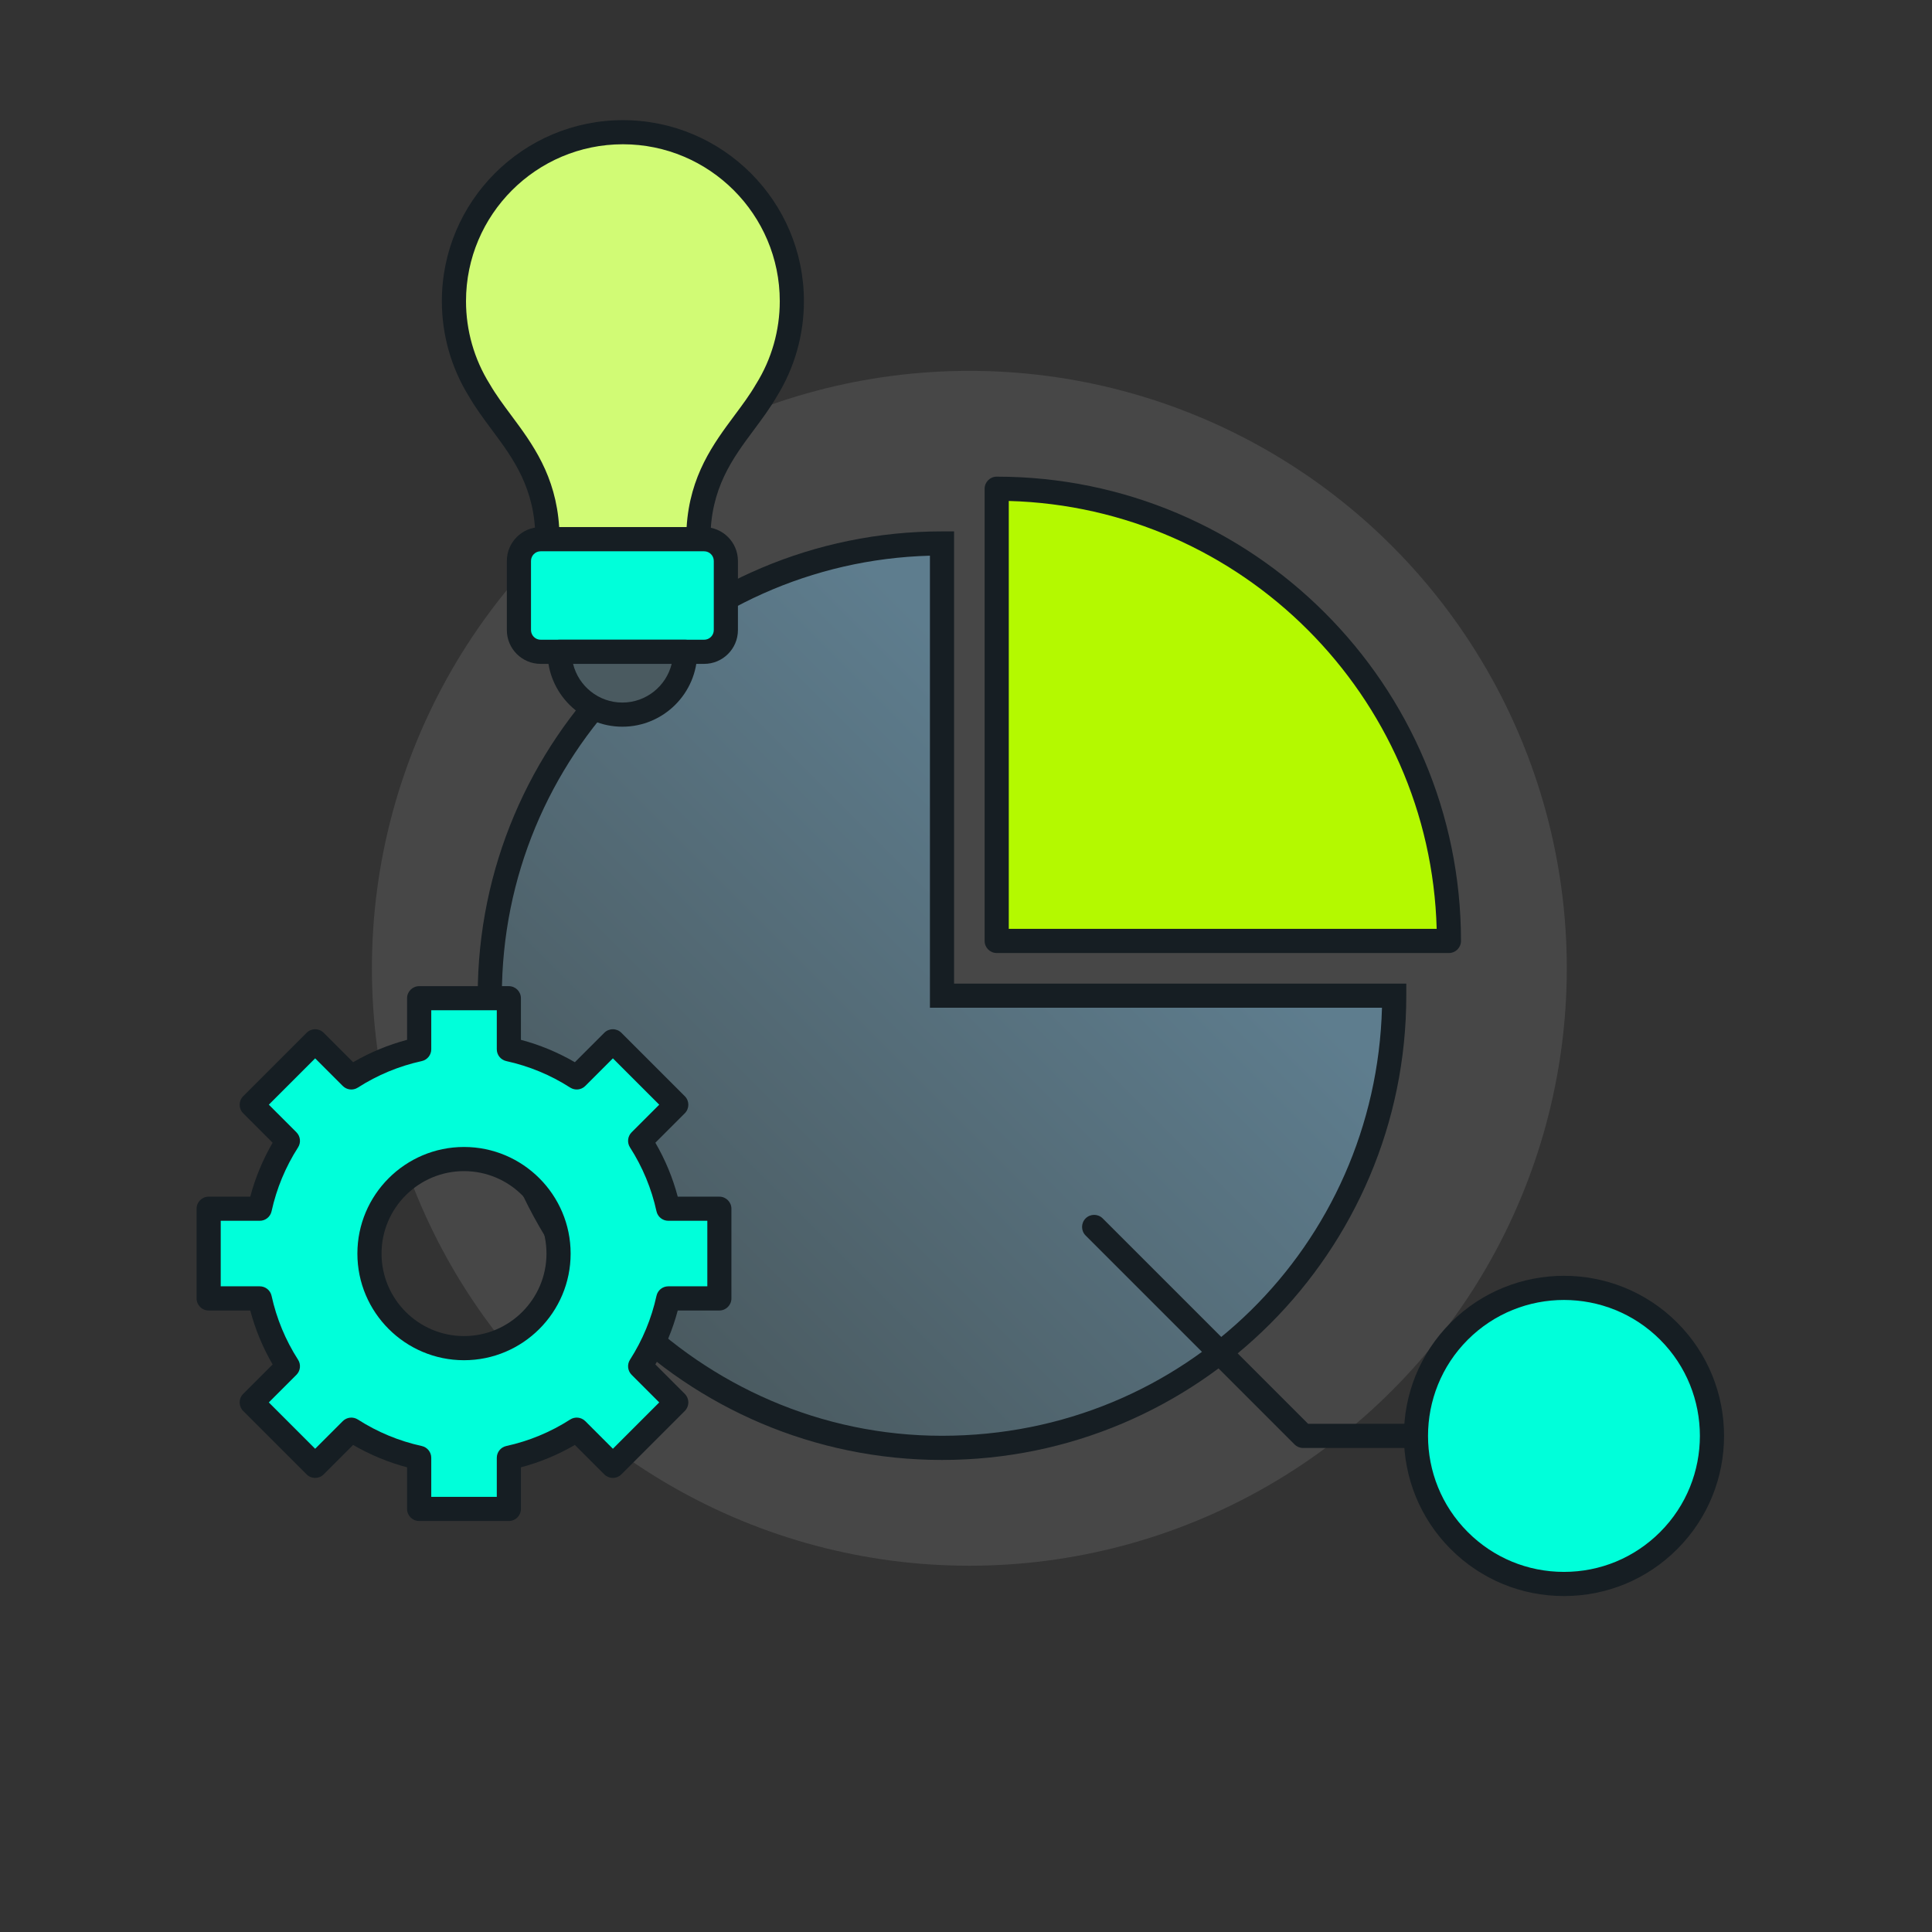<?xml version="1.0" encoding="UTF-8"?>
<svg id="Capa_2" xmlns="http://www.w3.org/2000/svg" xmlns:xlink="http://www.w3.org/1999/xlink" version="1.1" viewBox="0 0 640 640">
  <rect x="0" y="0" width="640" height="640" fill="#333333" stroke="none"/>
  <!-- Generator: Adobe Illustrator 29.4.0, SVG Export Plug-In . SVG Version: 2.1.0 Build 152)  -->
  <defs>
    <style>
      .st0 {
        fill: #4a5a60;
      }

      .st1 {
        fill: #fff;
        opacity: .1;
      }

      .st2 {
        fill: #00ffda;
      }

      .st3 {
        fill: #d1fb75;
      }

      .st4 {
        fill: #b4f900;
      }

      .st5 {
        fill: url(#Degradado_sin_nombre_7);
      }

      .st6 {
        fill: #161e23;
      }
    </style>
    <linearGradient id="Degradado_sin_nombre_7" data-name="Degradado sin nombre 7" x1="371.39" y1="270.49" x2="208.08" y2="433.8" gradientUnits="userSpaceOnUse">
      <stop offset="0" stop-color="#5e7d8e"/>
      <stop offset="1" stop-color="#4a5a60"/>
    </linearGradient>
  </defs>
  <circle class="st1" cx="321.11" cy="320.76" r="197.91"/>
  <g>
    <g>
      <path class="st5" d="M312.05,180.03c-82.73,0-149.8,67.07-149.8,149.8s67.07,149.8,149.8,149.8,149.8-67.07,149.8-149.8h-149.8v-149.8Z"/>
      <path class="st6" d="M312.05,483.63c-84.81,0-153.8-68.99-153.8-153.8s68.99-153.8,153.8-153.8h4v149.8h149.8v4c0,84.81-68.99,153.8-153.8,153.8ZM308.05,184.08c-78.55,2.13-141.8,66.69-141.8,145.74s65.41,145.8,145.8,145.8,143.62-63.25,145.75-141.8h-149.75v-149.74Z"/>
    </g>
    <g>
      <path class="st4" d="M330.17,161.9v149.8h149.8c0-82.73-67.07-149.8-149.8-149.8Z"/>
      <path class="st6" d="M479.97,315.7h-149.8c-2.21,0-4-1.79-4-4v-149.8c0-2.21,1.79-4,4-4,84.81,0,153.8,68.99,153.8,153.8,0,2.21-1.79,4-4,4ZM334.17,307.7h141.75c-2.09-77.22-64.53-139.65-141.75-141.75v141.75Z"/>
    </g>
  </g>
  <g>
    <g>
      <path class="st3" d="M262.3,99.76c0-30.91-25.06-55.97-55.97-55.97s-55.97,25.06-55.97,55.97c0,10.84,3.09,20.95,8.42,29.52,8.11,14.03,22.55,24.66,22.55,49.33h49.99c0-24.68,14.44-35.3,22.55-49.33,5.33-8.57,8.42-18.68,8.42-29.52Z"/>
      <path class="st6" d="M231.33,182.62h-49.99c-2.21,0-4-1.79-4-4,0-16.87-7.34-26.74-14.44-36.28-2.61-3.51-5.3-7.13-7.54-10.99-5.88-9.48-8.99-20.4-8.99-31.58,0-33.07,26.9-59.97,59.97-59.97s59.97,26.9,59.97,59.97c0,11.18-3.11,22.1-8.99,31.58-2.24,3.86-4.94,7.49-7.54,10.99-7.1,9.54-14.44,19.41-14.44,36.28,0,2.21-1.79,4-4,4ZM185.22,174.62h42.23c1.07-17.12,8.92-27.67,15.9-37.06,2.6-3.49,5.06-6.79,7.07-10.28.02-.04.04-.08.07-.11,5.12-8.22,7.82-17.7,7.82-27.41,0-28.66-23.31-51.97-51.97-51.97s-51.97,23.31-51.97,51.97c0,9.71,2.7,19.19,7.82,27.41.02.04.05.07.07.11,2.01,3.48,4.47,6.78,7.07,10.28,6.98,9.38,14.83,19.93,15.9,37.06Z"/>
    </g>
    <g>
      <rect class="st2" x="171.9" y="178.62" width="68.55" height="37.3" rx="7.2" ry="7.2"/>
      <path class="st6" d="M233.25,219.92h-54.15c-6.18,0-11.2-5.02-11.2-11.2v-22.9c0-6.18,5.02-11.2,11.2-11.2h54.15c6.18,0,11.2,5.02,11.2,11.2v22.9c0,6.18-5.02,11.2-11.2,11.2ZM179.1,182.62c-1.77,0-3.2,1.44-3.2,3.2v22.9c0,1.77,1.44,3.2,3.2,3.2h54.15c1.77,0,3.2-1.44,3.2-3.2v-22.9c0-1.77-1.44-3.2-3.2-3.2h-54.15Z"/>
    </g>
    <g>
      <path class="st0" d="M206.17,236.73c11.49,0,20.81-9.32,20.81-20.81h-41.62c0,11.49,9.32,20.81,20.81,20.81Z"/>
      <path class="st6" d="M206.17,240.73c-13.68,0-24.81-11.13-24.81-24.81,0-2.21,1.79-4,4-4h41.62c2.21,0,4,1.79,4,4,0,13.68-11.13,24.81-24.81,24.81ZM189.84,219.92c1.8,7.34,8.44,12.81,16.33,12.81s14.53-5.47,16.33-12.81h-32.66Z"/>
    </g>
  </g>
  <g>
    <path class="st2" d="M238.29,430.12v-29.71h-16.93c-1.77-8.12-4.97-15.7-9.32-22.47l11.98-11.98-21.01-21.01-11.98,11.98c-6.78-4.35-14.36-7.54-22.47-9.32v-16.93h-29.71v16.93c-8.12,1.77-15.7,4.97-22.47,9.32l-11.98-11.98-21.01,21.01,11.98,11.98c-4.35,6.78-7.54,14.36-9.32,22.47h-16.93v29.71h16.93c1.77,8.12,4.97,15.7,9.32,22.47l-11.98,11.98,21.01,21.01,11.98-11.98c6.78,4.35,14.36,7.54,22.47,9.32v16.93h29.71v-16.93c8.12-1.77,15.7-4.97,22.47-9.32l11.98,11.98,21.01-21.01-11.98-11.98c4.35-6.78,7.54-14.36,9.32-22.47h16.93ZM153.71,446.59c-17.3,0-31.32-14.02-31.32-31.32s14.02-31.32,31.32-31.32,31.32,14.02,31.32,31.32-14.02,31.32-31.32,31.32Z"/>
    <path class="st6" d="M168.56,503.85h-29.71c-2.21,0-4-1.79-4-4v-13.78c-6.26-1.66-12.25-4.15-17.87-7.41l-9.75,9.75c-1.56,1.56-4.09,1.56-5.66,0l-21.01-21.01c-1.56-1.56-1.56-4.09,0-5.66l9.75-9.75c-3.27-5.62-5.75-11.61-7.41-17.87h-13.78c-2.21,0-4-1.79-4-4v-29.71c0-2.21,1.79-4,4-4h13.78c1.66-6.26,4.15-12.25,7.41-17.87l-9.75-9.75c-1.56-1.56-1.56-4.09,0-5.66l21.01-21.01c.75-.75,1.77-1.17,2.83-1.17s2.08.42,2.83,1.17l9.75,9.75c5.62-3.27,11.61-5.75,17.87-7.41v-13.78c0-2.21,1.79-4,4-4h29.71c2.21,0,4,1.79,4,4v13.78c6.26,1.66,12.25,4.15,17.87,7.41l9.75-9.75c.75-.75,1.77-1.17,2.83-1.17s2.08.42,2.83,1.17l21.01,21.01c1.56,1.56,1.56,4.09,0,5.66l-9.75,9.75c3.27,5.62,5.75,11.61,7.41,17.87h13.78c2.21,0,4,1.79,4,4v29.71c0,2.21-1.79,4-4,4h-13.78c-1.66,6.26-4.15,12.25-7.41,17.87l9.75,9.75c.75.75,1.17,1.77,1.17,2.83s-.42,2.08-1.17,2.83l-21.01,21.01c-.75.75-1.77,1.17-2.83,1.17h0c-1.06,0-2.08-.42-2.83-1.17l-9.75-9.75c-5.62,3.27-11.61,5.75-17.87,7.41v13.78c0,2.21-1.79,4-4,4ZM142.86,495.85h21.71v-12.93c0-1.88,1.31-3.51,3.15-3.91,7.53-1.65,14.65-4.6,21.17-8.78,1.58-1.01,3.66-.79,4.99.54l9.15,9.15,15.35-15.35-9.15-9.15c-1.33-1.33-1.55-3.41-.54-4.99,4.18-6.52,7.13-13.64,8.78-21.17.4-1.84,2.03-3.15,3.91-3.15h12.93v-21.71h-12.93c-1.88,0-3.51-1.31-3.91-3.15-1.65-7.53-4.6-14.65-8.78-21.17-1.01-1.58-.79-3.66.54-4.99l9.15-9.15-15.35-15.35-9.15,9.15c-1.33,1.33-3.4,1.55-4.99.54-6.52-4.18-13.64-7.13-21.17-8.78-1.84-.4-3.15-2.03-3.15-3.91v-12.93h-21.71v12.93c0,1.88-1.31,3.51-3.15,3.91-7.53,1.65-14.65,4.6-21.17,8.78-1.58,1.02-3.66.79-4.99-.54l-9.15-9.15-15.35,15.35,9.15,9.15c1.33,1.33,1.55,3.41.54,4.99-4.18,6.52-7.13,13.64-8.78,21.17-.4,1.84-2.03,3.15-3.91,3.15h-12.93v21.71h12.93c1.88,0,3.51,1.31,3.91,3.15,1.65,7.53,4.6,14.65,8.78,21.17,1.01,1.58.79,3.66-.54,4.99l-9.15,9.15,15.35,15.35,9.15-9.15c1.33-1.33,3.4-1.55,4.99-.54,6.52,4.18,13.64,7.13,21.17,8.78,1.84.4,3.15,2.03,3.15,3.91v12.93ZM153.71,450.59c-19.48,0-35.32-15.85-35.32-35.32s15.85-35.32,35.32-35.32,35.32,15.85,35.32,35.32-15.85,35.32-35.32,35.32ZM153.71,387.95c-15.07,0-27.32,12.26-27.32,27.32s12.26,27.32,27.32,27.32,27.32-12.26,27.32-27.32-12.26-27.32-27.32-27.32Z"/>
  </g>
  <g>
    <g>
      <circle class="st2" cx="518.08" cy="475.66" r="49.05"/>
      <path class="st6" d="M518.08,528.71c-14.17,0-27.49-5.52-37.51-15.54-20.68-20.69-20.68-54.34,0-75.03,20.68-20.68,54.34-20.69,75.03,0s20.68,54.34,0,75.03h0c-10.02,10.02-23.34,15.54-37.51,15.54ZM518.08,430.63c-11.54,0-23.07,4.39-31.86,13.17-17.56,17.57-17.56,46.15,0,63.71,8.51,8.51,19.82,13.2,31.86,13.2s23.35-4.69,31.86-13.2c17.56-17.57,17.56-46.15,0-63.71-8.78-8.78-20.32-13.17-31.86-13.17ZM552.77,510.35h0,0Z"/>
    </g>
    <path class="st6" d="M465.85,479.66h-34.18c-1.06,0-2.08-.42-2.83-1.17l-69.22-69.22c-1.56-1.56-1.56-4.09,0-5.66,1.56-1.56,4.1-1.56,5.66,0l68.05,68.05h32.52c2.21,0,4,1.79,4,4s-1.79,4-4,4Z"/>
  </g>
</svg>